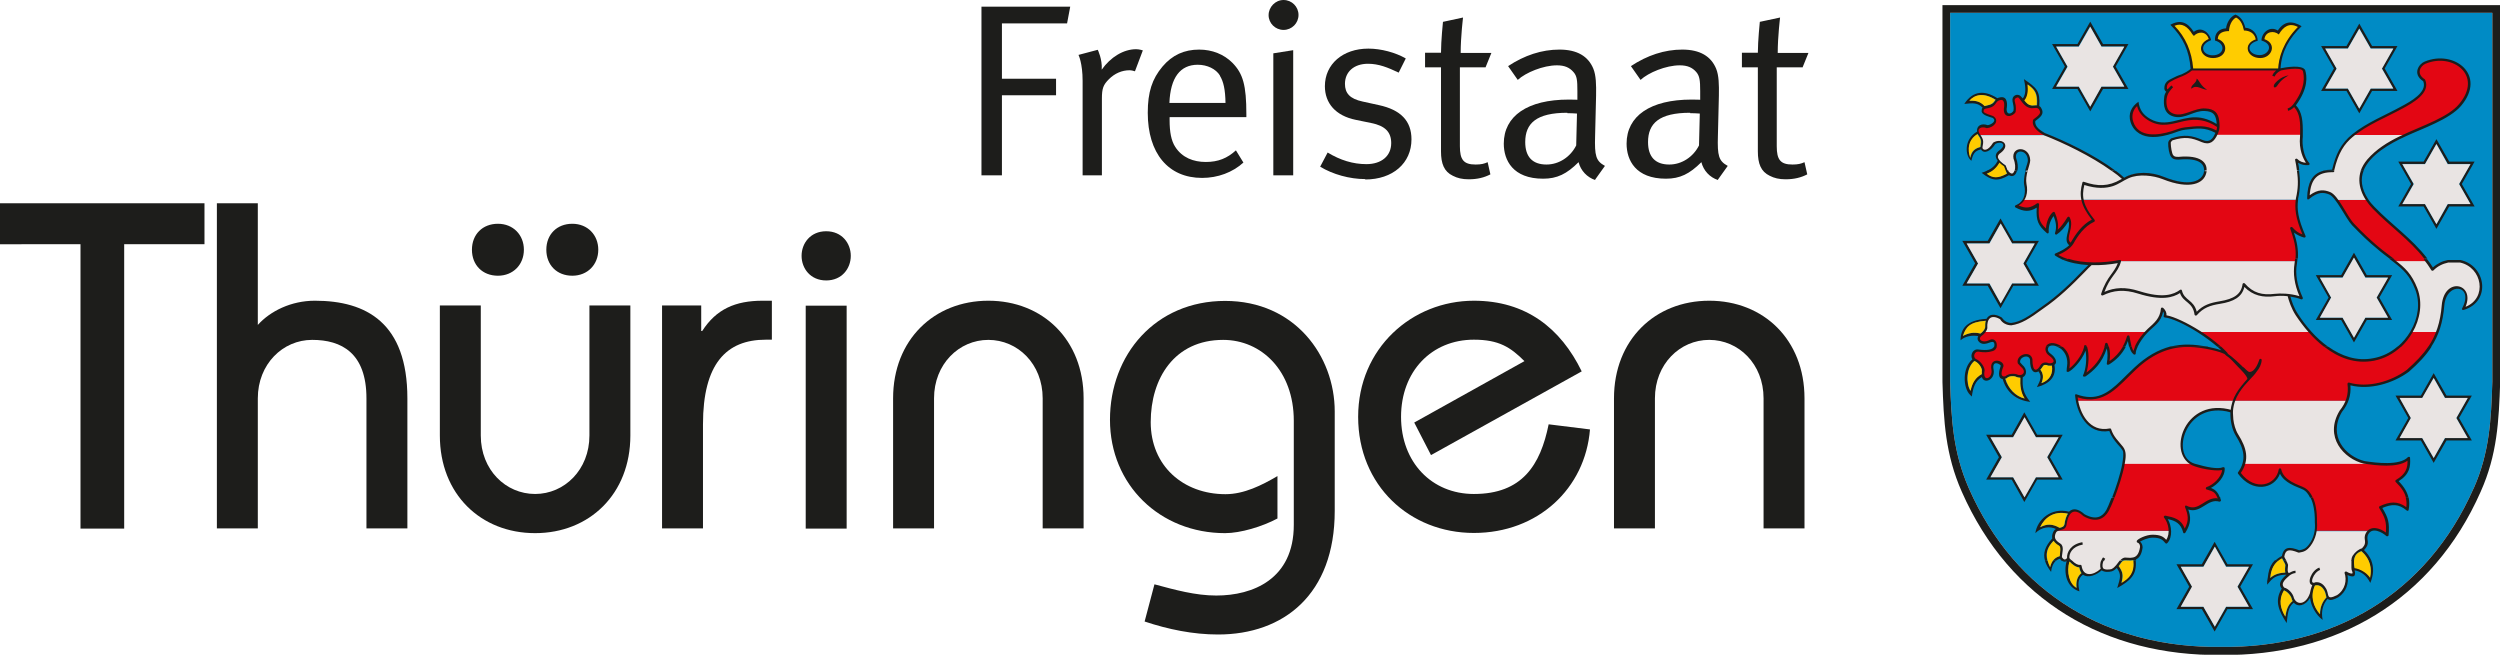 <?xml version="1.0" encoding="UTF-8"?>
<svg id="Ebene_2" data-name="Ebene 2" xmlns="http://www.w3.org/2000/svg" viewBox="0 0 127.03 33.27">
  <defs>
    <style>
      .cls-1 {
        fill-rule: evenodd;
      }

      .cls-1, .cls-2 {
        fill: #e9e4e3;
      }

      .cls-3 {
        fill: #008bc5;
      }

      .cls-4 {
        fill: #e30613;
      }

      .cls-5 {
        fill: #fc0;
      }

      .cls-6 {
        fill: #1d1d1b;
      }
    </style>
  </defs>
  <g id="Ebene_1-2" data-name="Ebene 1">
    <g>
      <g>
        <path class="cls-3" d="m125.69,24.82c.81-1.83.89-3.48.95-5.42V.65h-27.55v18.74c.06,1.94.15,3.59.95,5.42,2.38,5.4,7.13,8.13,12.82,8.06,5.69.07,10.45-2.66,12.83-8.06h0Z"/>
        <path class="cls-6" d="m125.69,24.82c.81-1.83.89-3.48.95-5.42V.65h-27.55v18.74c.06,1.94.15,3.59.95,5.42,2.38,5.4,7.13,8.13,12.82,8.06,5.69.07,10.45-2.66,12.83-8.06h0Zm.36.16c-2.45,5.55-7.36,8.37-13.19,8.3-5.84.07-10.73-2.74-13.18-8.3-.83-1.88-.92-3.58-.98-5.57V.26h28.34v19.15c-.07,2-.15,3.69-.99,5.57h0Z"/>
        <path class="cls-6" d="m121.61,4.5l-.58-1.02.58-1.02h-1.15l-.58-1.02-.58,1.02h-1.15l.58,1.02-.58,1.02h1.15l.58,1.02.58-1.02h1.15Zm.21.12h-1.29l-.65,1.14-.65-1.14h-1.29l.65-1.14-.65-1.14h1.29l.65-1.14.65,1.14h1.29l-.65,1.14.65,1.14h0Z"/>
        <polygon class="cls-2" points="121.61 4.5 120.46 4.5 119.88 5.52 119.3 4.5 118.15 4.5 118.73 3.49 118.15 2.47 119.3 2.47 119.88 1.46 120.46 2.47 121.61 2.47 121.03 3.49 121.61 4.5 121.61 4.5"/>
        <path class="cls-6" d="m125.53,10.37l-.58-1.02.58-1.02h-1.15l-.58-1.02-.58,1.02h-1.16l.58,1.02-.58,1.02h1.16l.58,1.02.58-1.02h1.15Zm.21.12h-1.29l-.65,1.14-.65-1.14h-1.29l.65-1.14-.65-1.14h1.29l.65-1.14.65,1.14h1.29l-.65,1.14.65,1.14h0Z"/>
        <polygon class="cls-2" points="125.53 10.37 124.37 10.37 123.8 11.39 123.22 10.37 122.07 10.37 122.65 9.35 122.07 8.34 123.22 8.34 123.8 7.32 124.37 8.34 125.53 8.34 124.95 9.35 125.53 10.37 125.53 10.37"/>
        <path class="cls-6" d="m121.34,16.14l-.58-1.02.58-1.02h-1.15l-.58-1.01-.58,1.01h-1.15l.57,1.02-.57,1.02h1.15l.58,1.02.58-1.02h1.15Zm.21.12h-1.29l-.65,1.14-.65-1.14h-1.29l.65-1.14-.65-1.14h1.29l.65-1.14.65,1.14h1.29l-.65,1.14.65,1.14h0Z"/>
        <polygon class="cls-2" points="121.34 16.14 120.19 16.14 119.61 17.16 119.03 16.14 117.88 16.14 118.45 15.12 117.88 14.11 119.03 14.11 119.61 13.09 120.19 14.11 121.34 14.11 120.76 15.12 121.34 16.14 121.34 16.14"/>
        <path class="cls-6" d="m125.39,22.26l-.58-1.02.58-1.02h-1.15l-.58-1.02-.58,1.02h-1.15l.58,1.02-.58,1.02h1.15l.58,1.02.58-1.02h1.15Zm.21.12h-1.29l-.65,1.14-.65-1.14h-1.29l.65-1.14-.65-1.14h1.29l.65-1.14.65,1.14h1.29l-.65,1.14.65,1.14h0Z"/>
        <polygon class="cls-2" points="125.39 22.26 124.23 22.26 123.66 23.27 123.08 22.26 121.93 22.26 122.5 21.24 121.93 20.22 123.08 20.22 123.66 19.21 124.23 20.22 125.39 20.22 124.81 21.24 125.39 22.26 125.39 22.26"/>
        <path class="cls-6" d="m114.27,30.83l-.58-1.02.58-1.02h-1.15l-.58-1.02-.58,1.02h-1.15l.58,1.02-.58,1.02h1.15l.58,1.02.58-1.02h1.15Zm.21.12h-1.3l-.65,1.14-.65-1.14h-1.29l.65-1.14-.65-1.14h1.29l.65-1.14.65,1.14h1.3l-.65,1.14.65,1.14h0Z"/>
        <polygon class="cls-2" points="114.27 30.83 113.11 30.83 112.54 31.84 111.96 30.83 110.81 30.83 111.38 29.81 110.81 28.8 111.96 28.8 112.54 27.78 113.11 28.8 114.27 28.8 113.69 29.81 114.27 30.83 114.27 30.83"/>
        <path class="cls-6" d="m104.6,24.25l-.58-1.02.58-1.01h-1.15l-.58-1.02-.58,1.02h-1.15l.58,1.01-.58,1.02h1.15l.58,1.02.58-1.02h1.15Zm.21.12h-1.3l-.65,1.14-.64-1.14h-1.3l.65-1.14-.65-1.14h1.3l.64-1.14.65,1.14h1.3l-.65,1.14.65,1.14h0Z"/>
        <polygon class="cls-2" points="104.6 24.25 103.45 24.25 102.87 25.27 102.29 24.25 101.14 24.25 101.72 23.23 101.14 22.22 102.29 22.22 102.87 21.2 103.45 22.22 104.6 22.22 104.02 23.23 104.6 24.25 104.6 24.25"/>
        <path class="cls-6" d="m103.39,14.4l-.58-1.01.58-1.02h-1.15l-.58-1.02-.58,1.02h-1.15l.58,1.02-.58,1.01h1.15l.58,1.02.58-1.02h1.15Zm.21.12h-1.3l-.65,1.14-.65-1.14h-1.29l.65-1.14-.65-1.14h1.29l.65-1.14.65,1.14h1.3l-.65,1.14.65,1.14h0Z"/>
        <polygon class="cls-2" points="103.39 14.4 102.24 14.4 101.66 15.42 101.09 14.4 99.93 14.4 100.51 13.39 99.93 12.37 101.09 12.37 101.66 11.36 102.24 12.37 103.39 12.37 102.81 13.39 103.39 14.4 103.39 14.4"/>
        <path class="cls-6" d="m107.94,4.4l-.58-1.02.58-1.02h-1.16l-.58-1.02-.58,1.02h-1.15l.58,1.02-.58,1.02h1.15l.58,1.02.58-1.02h1.16Zm.21.12h-1.29l-.65,1.14-.65-1.14h-1.29l.65-1.14-.65-1.14h1.29l.65-1.14.65,1.14h1.29l-.65,1.14.65,1.14h0Z"/>
        <polygon class="cls-2" points="107.94 4.4 106.78 4.4 106.21 5.42 105.63 4.4 104.48 4.4 105.06 3.39 104.48 2.37 105.63 2.37 106.21 1.36 106.78 2.37 107.94 2.37 107.36 3.39 107.94 4.4 107.94 4.4"/>
        <path class="cls-4" d="m116.92,6.86h-4.34s.03-.06.04-.1c.08-.19.09-.37.05-.61-.05-.35-.19-.54-.65-.56-.58-.03-1.01.42-1.54.29-.56-.14-.49-.72-.46-.94.02-.12.07-.21.13-.29,0,0-.04-.02-.06-.03-.08-.05-.08-.16-.04-.28.08-.21.28-.25.49-.36.17-.09.49-.14.81-.43h4.52s1.04-.23,1.19.06c.08.26.18.88-.5,1.77.33.32.38.77.37,1.49h0Z"/>
        <path class="cls-2" d="m105.81,10.16c-.07-.29-.04-.56.05-.87,1.31.45,1.85-.13,2.26-.32.54-.25,1.31-.15,1.78.04,1.43.57,2.02.18,2.13-.25.08-.32-.07-.84-1.33-.72-.17,0-.25-.01-.33-.12-.08-.1-.15-.45-.14-.68.03-.1.07-.1.12-.16.66-.21,1.03-.14,1.54.08.34.15.54.02.7-.31h4.34v.1c-.1.88.35,1.4.35,1.4-.22.01-.42-.03-.62-.22.16.79.19,1.33.04,1.96v.06h-10.89Z"/>
        <path class="cls-1" d="m116.68,13.26s-.01.09-.02.13c-.09.52,0,1.11.3,1.75-.51-.19-1.07-.2-1.36-.16-.66.08-1.15-.04-1.59-.55-.07.56-.48.81-1.22.93-.51.08-.86.2-1.21.6-.09-.73-.63-.63-.77-1.19-.34.24-.89.46-2.13.07-.74-.23-1.3-.18-1.85.1.28-.93.72-1.08.87-1.67h-.03s.03,0,.03,0h8.96Z"/>
        <path class="cls-4" d="m111.77,16.87h5.62c.89.99,2.01,1.62,3.22,1.39.82-.15,1.51-.7,1.92-1.39h1.33c-.29.76-.78,1.34-1.5,1.97-.84.61-2.03.95-3,.66.04.34,0,.62-.09.87h-13.75c-.01-.09-.03-.17-.03-.26,1.37.5,2.01-.45,3-1.38.93-.87,1.83-1.17,2.75-1.15.62.01,1.64.22,1.91.42-.35-.39-.86-.79-1.37-1.12h0Z"/>
        <path class="cls-2" d="m119.26,20.37c-.08.21-.2.38-.32.53-.77,1.29.19,2.36,1.19,2.6.17.03.39.06.61.08h-6.73c.12-.4.04-.85-.35-1.46-.32-.5-.27-1.22-.27-1.22-.37-.11-.98-.23-1.59.11-1.32.74-1.06,2.23-.42,2.57h-3.5c.04-.24.06-.46.04-.62-.04-.26-.52-.52-.72-1.12-.79.16-1.5-.38-1.68-1.47h13.75Z"/>
        <path class="cls-4" d="m114.02,23.57h6.73c.62.05,1.33.04,1.65-.3.03.44-.02.82-.62,1.17.56.56.62.94.55,1.45-.45-.38-.85-.35-1.37-.11.34.54.4.75.34,1.41-.35-.32-.69-.35-.89-.22h-2.77c.02-.13.03-.29.01-.45.03-1-.28-1.53-.57-1.68-.29-.15-1.1-.34-1.23-.99-.14.89-1.31,1.22-2.07.18.11-.15.19-.3.24-.46h0Z"/>
        <path class="cls-2" d="m120.41,26.98c-.05.04-.09.08-.12.14-.18.33.15.42-.22.8-.37.09-.71.58-.49.92.19.3.03.53-.38.28.14.4.03.92-.41,1.2-.68.34-.45-.11-.67-.4-.22-.36-.52-.23-.52-.23-.06.05-.15.4-.17.5-.21.61-.75.71-.92.24-.05-.25-.31-.46-.46-.49-.33-.29.12-.59.27-.74-.17-.05-.14-.25-.11-.48-.04-.2-.23-.38-.21-.47.08-.4.31-.43.81-.23.23-.04.36-.07.55-.31.06-.08.24-.34.3-.72h2.77Z"/>
        <path class="cls-2" d="m110.25,26.98c0,.24-.07.46-.18.58-.15-.18-.28-.3-.7-.3-.31,0-.72.21-.74.28.12.05.17.15.17.28-.13.89-.72.5-.92.61-.19.11-.25.4-.57.55-.37.08-.49-.07-.49-.07-.33.33-1,.57-1.1-.15-.19.04-.42-.17-.59-.38-.09.09-.24.21-.39-.05-.01-.21.12-.54-.06-.66-.26-.17-.39-.33-.25-.62.01-.03.03-.05.04-.07h5.8Z"/>
        <path class="cls-4" d="m107.88,23.57h3.5s.07.03.11.04c.63.19,1.23.3,1.48.17.03.47-.5.92-.84,1.02.29.08.48.1.65.62-.3-.09-.62.07-.8.21-.25.18-.56.32-.9.14.16.4.25.73-.09,1.26-.16-.64-.67-.69-.99-.75.17.2.25.45.25.69h-5.8c.15-.17.45-.04.5-.35.12-.77.5-.88.95-.46.61.34.98.14,1.2-.24.11-.2.63-1.46.79-2.35h0Z"/>
        <path class="cls-4" d="m100.81,16.87h8.25c-.26.27-.59.74-.61,1.09-.21-.16-.18-.39-.3-.87-.18.64-.56,1.07-1.04,1.38.07-.38.04-.74-.07-1-.2.88-.73,1.33-1.15,1.62.17-.35.25-1.06.08-1.51-.13.61-.71,1.18-.9,1.25.01-.22.17-.74-.3-1.16-.69-.46-.98.08-.62.34.38.27.35.54-.05.51-.13-.07-.28-.05-.36.07-.2.36-.54.43-.53-.34-.09-.39-.73-.17-.62.19l.13.14c.31.25.17.62-.2.53-.14-.09-.48-.08-.59.06-.36.09-.34-.21-.2-.57.04-.2-.6-.42-.48.19.09.5-.57.75-.48.08.06-.12-.14-.49-.42-.59-.2-.16-.07-.51.19-.47.25.04.46.05.69-.03.29-.09.23-.64-.13-.45-.38.2-.71-.08-.46-.31.05-.03.11-.08.17-.14h0Z"/>
        <path class="cls-2" d="m102.78,10.16c.15-.22.18-.51.12-.79-.1-.44.2-1.04.19-1.22-.02-.66-.83-.67-.73-.11.23.62-.05,1.11-.35.7l-.12-.33c-.45-.29-.55-.54-.24-.74.44-.34.06-.62-.31-.41-.27.43-.55.46-.64.28-.05-.11.08-.24,0-.5-.02-.07-.09-.17-.09-.17h3.44c1.18.47,2.88,1.33,3.87,2.23-.39.23-.95.58-2.05.2-.09.31-.11.58-.05.87h-3.03Z"/>
        <path class="cls-4" d="m102.78,10.16h3.03c.07.31.25.63.57,1.02-.52.23-.88.77-1.08,1.12-.02.04-.05.08-.08.11-.44-.25.16-.85-.11-1.34-.22.37-.43.62-.65.75.12-.36.03-.66-.11-1-.17.16-.35.52-.33.93-.45-.4-.54-.61-.48-1.37-.38.27-.67.3-1.12.06.16-.06.28-.16.37-.28h0Z"/>
        <path class="cls-4" d="m108.61,5.28c.05.37.29.64.62.82.82.46,1.51-.1,2.31-.08.3,0,.74.11,1.15.4,0,.1-.02.2-.06.3-.56-.32-.97-.26-1.62-.19-.33.04-.96.38-1.66.37-.46,0-.89-.21-1.05-.71-.12-.38.05-.74.29-.91h0Z"/>
        <path class="cls-5" d="m110.37,1.29c.44-.24.8-.03,1.07.44.28-.29.75-.11.82.29-.64.24-.44.87.15.87.68,0,.74-.71.18-.86-.02-.25.16-.51.56-.51.01-.33.24-.63.42-.7.25.1.39.37.45.66.42-.01.61.36.62.56-.67.19-.46.84.16.84.54,0,.8-.66.15-.85,0-.42.52-.61.78-.38.33-.53.73-.51,1.09-.29-.83.81-1.03,1.64-1.04,2.18h-4.43c-.05-.91-.4-1.66-1-2.25h0Z"/>
        <path class="cls-2" d="m122.53,16.87c.4-.68.53-1.49.25-2.21-.27-.71-.61-1.01-1.11-1.4h1.66c.1.13.19.27.28.42.22-.22.5-.36.79-.42h.61c.32.07.61.24.81.53.4.57.37,1.59-.66,1.89.66-1.25-.9-1.56-1.03-.18-.04.53-.14.97-.29,1.37h-1.33Z"/>
        <path class="cls-4" d="m118.72,10.16h1.55c.09.14.2.27.32.4,1.03,1.07,1.94,1.62,2.74,2.71h-1.66c-.51-.39-1.18-.86-2.14-1.87-.25-.26-.54-.85-.82-1.24h0Z"/>
        <path class="cls-2" d="m118.72,10.16c-.12-.17-.24-.3-.36-.34-.3-.12-.6-.16-1.08.24.03-.95.36-1.39,1.26-1.37.22-.96.54-1.41.96-1.77.02-.02.05-.04.07-.06h2.65c-.62.29-1.35.67-1.88,1.28-.55.62-.5,1.37-.07,2.02h-1.55Z"/>
        <path class="cls-4" d="m122.22,6.86h-2.65c.92-.75,2.39-1.22,3.24-1.88.46-.36.46-.68.37-.89-.53-.34-.22-.79.04-.9.49-.21,1.12-.26,1.7.11.47.3.9,1.07.08,2.04-.55.65-1.9,1.13-2.49,1.4-.09.04-.19.09-.29.13h0Z"/>
        <path class="cls-6" d="m111.62,3.99c.14.11.2.38.53.57-.27,0-.54-.29-.8-.05-.06-.19.26-.27.27-.51h0Z"/>
        <path class="cls-6" d="m115.57,4.27c-.1.18.03.23.13.1.07-.1.19-.31.59-.54-.4.05-.68.38-.73.45h0Z"/>
        <path class="cls-6" d="m113.99,18.65c.06.05.23.25.31.25.31,0,.48-.57.5-.62.01-.07.13-.06.12.02-.01.21-.11.41-.26.59-.08.12-.19.24-.3.35-.39.42-.85.9-.9,1.67,0,.08-.13.07-.12,0,.05-.72.42-1.17.85-1.65.04-.12-.42-.57-.49-.64-.18-.19-.37-.42-.59-.56-.08-.05,0-.15.07-.1.28.19.64.54.81.71h0Z"/>
        <path class="cls-4" d="m107.72,13.26c-1.06.21-2.43.21-3.27-.36.3-.12.69-.32.85-.6.2-.36.56-.89,1.08-1.12-.32-.39-.5-.71-.57-1.02h10.88c-.06.5,0,.96.39,1.87-.22-.07-.44-.16-.67-.42.14.39.36.94.26,1.66h-8.96Z"/>
        <path class="cls-2" d="m109.87,15.68c-.04.57-.46.85-.69,1.07l-.04.04s-.05.05-.08.08h-8.25s.04-.05.06-.08c.03-.04.05-.09.06-.14-.04-.49.22-.82.76-.49,0,0,.15.28.52.29.49-.07.9-.33,1.6-.84,1.07-.74,1.8-1.55,2.24-2,.09-.09.17-.17.24-.22.48.01.97-.03,1.41-.11h.03c-.15.58-.59.73-.87,1.66.55-.27,1.11-.33,1.85-.1,1.25.39,1.8.18,2.13-.07.14.56.67.46.77,1.19.34-.4.7-.52,1.21-.6.74-.12,1.14-.37,1.22-.93.44.51.93.63,1.59.55.16-.02.42-.03.7,0h0s0,.04,0,.04v.02s0,.02,0,.02v.02s.01.02.01.02v.02s.02.05.02.05c.06.19.14.42.26.65.03.05.06.11.1.16.18.29.39.56.61.81l.07.08h-5.62l-.13-.08c-.65-.4-1.3-.69-1.64-.72.09-.23-.13-.38-.13-.38h0Z"/>
        <path class="cls-4" d="m100.6,6.86s-.07-.07-.08-.12c-.07-.27.13-.45.46-.32.34-.04.54-.33.29-.49-.15-.06-.5-.12-.53-.27-.02-.29.26-.18.48-.31.24-.14.15-.31.45-.35.25-.03.27.26.23.53-.02.44.37.3.47.12.07-.46-.24-.67.14-.77.16-.04.3.38.55.5.28.14.46-.07.6.13.17.26,0,.36-.29.6,0,.09-.12.31.5.7.06.02.17.05.17.05h-3.44Z"/>
        <path class="cls-6" d="m104.05,28.49c.03.11.07.22.12.33.03-.13.08-.24.14-.33h.16c-.14.12-.23.33-.25.57-.15-.2-.26-.38-.31-.57h.12Zm1.24,0c.14.14.29.23.4.21,0,0,.07-.01.08.05.08.57.59.5.97.15-.04-.12-.03-.28.02-.42h.13c-.06.14-.08.29-.03.39.1.1.31.07.42.05.2-.09.31-.3.43-.44h.2c-.1.03-.13.11-.24.25l-.02.03c.22.3.24.48.14.85.4-.24.66-.51.6-1.13h.13c.07.73-.27,1.02-.94,1.4.16-.53.22-.68-.02-1.02-.06.06-.14.13-.25.17-.17.04-.38.05-.52-.05-.24.22-.68.42-.95.22-.28.2-.25.52-.18.85-.67-.21-.81-.95-.65-1.54-.07.04-.17.05-.26-.04h.52Zm10.49,0c-.21.16-.34.38-.39.69,0,.07-.02.13-.03.19.22-.2.47-.26.77-.28-.04-.12,0-.27,0-.38-.01-.06-.07-.15-.11-.23h.14c.04.07.08.14.1.22v.02c0,.09-.06.34.04.4.11-.06.23-.12.34-.12v.12c-.08,0-.19.04-.29.11-.15.14-.52.4-.28.63.18.04.43.26.49.53.14.36.6.36.81-.24.01-.07.06-.28.12-.42-.3-.07-.05-.75.36-.89l.04.12c-.17.06-.32.25-.38.42-.03.08-.07.25.07.23.01,0,.03,0,.05-.02.23-.04.41.08.53.27.23.31-.02.68.59.38.41-.27.51-.76.38-1.13,0-.03.03-.08.09-.07.17.1.27.12.32.09.01-.07-.07-.15-.06-.3,0-.15,0-.27,0-.37h.13c0,.13,0,.26.03.38.27.04.61.23.78.49.06-.29.05-.59-.08-.87h.14c.15.36.13.75-.04,1.16-.21-.42-.49-.58-.79-.64.04.25.02.41-.37.24.08.4-.06.86-.47,1.13-.19.1-.41.2-.54.08-.22.24-.35.63-.25,1.07-.35-.26-.6-.72-.64-1.12-.22.38-.6.5-.83.24-.3.24-.3.58-.36,1.04-.39-.6-.64-1.12-.25-1.75-.23-.27.04-.53.24-.71-.37.01-.63.08-.86.37l-.12.14v-.18c.03-.13.04-.26.06-.39.05-.29.16-.5.33-.67h.19Zm-10.62.04c-.16.55,0,1.14.36,1.34-.03-.25,0-.56.25-.75-.05-.07-.09-.17-.11-.29-.17,0-.36-.15-.5-.3h0Zm12.48,1.21c-.26.55-.09,1.08.25,1.47,0-.38.14-.66.33-.86-.01-.02-.02-.04-.02-.07-.03-.11-.05-.23-.12-.32-.09-.15-.25-.26-.43-.21h0Zm-1.58.26c-.3.51-.16.95.07,1.33.05-.33.12-.59.37-.79-.02-.03-.03-.06-.04-.09-.05-.22-.26-.4-.39-.45h0Z"/>
        <path class="cls-6" d="m107.44,25.29c-.12.33-.24.58-.29.67-.23.41-.64.63-1.28.27-.41-.39-.75-.32-.86.41-.06.4-.44.2-.55.44-.11.25-.02.38.23.54.22.14.08.49.08.69.11.17.18.13.26.05-.02-.31.2-.71.78-.81l.02.12c-.54.1-.7.45-.68.69.04.05.08.09.12.13h-.52s-.06-.06-.08-.1c-.07.02-.14.05-.2.1h-.16c.09-.12.21-.2.34-.23.01-.17.08-.46-.03-.53-.12-.07-.22-.15-.28-.25-.35.36-.4.68-.31,1.01h-.12c-.11-.37,0-.73.37-1.13-.02-.09-.01-.2.05-.33.04-.08.08-.12.14-.15-.31-.15-.73-.11-1.05.21.09-.67.8-1.33,1.71-1.09.2-.2.48-.15.79.13.58.32.91.13,1.11-.22.04-.07.14-.3.26-.61h.13Zm5.37,0s.03.08.04.12c0,0,.01.08-.08.08-.6-.18-.92.61-1.58.4.13.36.16.69-.15,1.18-.05.06-.11.02-.11-.02-.11-.44-.39-.6-.78-.67.2.33.26.93-.03,1.22-.05.05-.09,0-.09,0-.14-.17-.25-.28-.65-.28-.25,0-.53.14-.64.2.09.07.13.19.13.3-.05.35-.16.52-.33.6,0,.02,0,.04,0,.06h-.13v-.02c-.09.02-.2.02-.33.01-.07,0-.11,0-.15,0h-.2c.07-.07.15-.13.24-.14.13,0,.26.03.39,0,.15-.02.32-.12.38-.54,0-.11-.04-.19-.13-.22-.03,0-.04-.04-.04-.08.04-.11.49-.32.8-.32.4,0,.56.1.7.26.22-.32.12-.85-.11-1.13-.03-.02-.01-.1.06-.1.44.09.81.17.99.66.24-.44.16-.72.02-1.08-.03-.07.03-.12.08-.08.63.33.92-.46,1.59-.38,0-.02-.02-.04-.02-.06h.14Zm4.72,0c.13.29.21.7.2,1.23.04.42-.07.88-.33,1.22-.2.26-.34.3-.58.34h-.03c-.5-.2-.66-.15-.72.2.01.05.06.13.11.21h-.14s-.05-.08-.06-.12c-.07.04-.13.08-.18.12h-.19c.09-.09.2-.17.34-.24.09-.48.39-.48.88-.29.21-.04.32-.07.49-.29.25-.32.34-.74.3-1.13.01-.56-.08-.97-.21-1.24h.14Zm4.86,0c.04.2.04.39,0,.61,0,.04-.05.08-.1.04-.41-.35-.76-.33-1.24-.13.31.51.37.74.32,1.39,0,0-.03.08-.11.04-.21-.19-.71-.47-.92-.1-.16.3.16.41-.22.81.17.16.29.34.37.53h-.14c-.08-.17-.19-.33-.36-.48-.27.09-.36.28-.38.48h-.13c0-.09.02-.17.07-.25.12-.18.29-.32.47-.37.32-.34.01-.44.2-.78.22-.4.72-.25,1.01-.02.04-.55-.04-.76-.34-1.25,0,0-.03-.06.03-.09.5-.23.9-.28,1.35.05.02-.17.01-.33-.03-.48h.13Zm-15.62,3.2c.02-.06.05-.12.09-.17l.11.07s-.04.07-.06.11h-.13Zm-1.7-2.39c-.72-.16-1.18.22-1.4.69.34-.18.62-.18.99.03.12-.03.22-.05.25-.2.03-.22.09-.4.17-.52h0Z"/>
        <path class="cls-6" d="m101.46,17.62c-.03.1-.09.19-.21.22-.25.08-.46.07-.72.03-.18-.03-.3.23-.15.36.28.11.52.49.45.66-.07.56.43.31.36-.09-.14-.69.66-.51.61-.19-.06.15-.23.58.1.51.15-.15.49-.16.65-.07.27.06.42-.19.13-.42l-.13-.14-.02-.02c-.13-.44.63-.7.74-.23h0c0,.73.25.61.41.32.1-.16.28-.17.43-.1.25.01.38-.12,0-.4-.17-.12-.21-.31-.15-.44h.15c-.09.09-.07.24.07.34.28.2.38.47.21.58.11.6-.24.96-.89,1.13.19-.37.26-.55.08-.8-.21.13-.44,0-.43-.6-.08-.3-.56-.12-.5.15l.11.12c.25.21.24.53.02.63-.03.51.02.81.38,1.25-.71-.08-1.21-.49-1.4-1.16-.28-.03-.18-.45-.1-.67,0-.09-.47-.33-.36.2.09.5-.48.75-.6.37-.34.2-.44.52-.51.99l-.09-.09c-.36-.35-.4-1.37.12-1.8-.13-.21.02-.55.31-.5.17.02.67.08.78-.13h.13Zm3.35,0s0,0,0,0c.36.32.4.67.34,1.1.22-.16.63-.61.75-1.1h.15c.12.39.08.93-.03,1.31.35-.27.73-.65.92-1.31h.22c.06.21.07.46.03.73.27-.19.5-.43.67-.72h.15c-.2.38-.48.66-.83.88-.08.05-.14.02-.13-.04.05-.28.05-.55,0-.77-.24.77-.68,1.14-1.07,1.42-.06.03-.15.03-.14-.04.14-.29.21-.83.13-1.26-.2.54-.69,1.01-.88,1.08-.11,0-.08-.06-.08-.06,0-.17.05-.33.03-.5-.02-.19-.09-.41-.31-.61-.07-.04-.12-.08-.18-.1h.25Zm3.51,0c.02.09.05.16.09.21.02-.07.04-.14.07-.21h.14c-.06.12-.1.24-.1.35-.02.08-.1.04-.1.04-.13-.1-.18-.24-.22-.39h.13Zm3.86,0c.25.05.5.11.69.18-.06-.06-.13-.12-.19-.18h.19c.12.11.23.22.33.33l-.08.09c-.26-.19-1.25-.4-1.88-.41-.9-.02-1.79.28-2.7,1.14-.86.8-1.6,1.87-2.97,1.42.1.82.61,1.79,1.63,1.58,0,0,.06-.01.07.04.13.4.37.59.61.9.19.25.13.57.08.87-.1.54-.32,1.21-.51,1.7h-.13c.19-.49.42-1.18.52-1.73.04-.24.06-.45.04-.59-.02-.12-.21-.31-.29-.4-.14-.17-.31-.37-.41-.66-1.11.19-1.66-.9-1.74-1.8-.01-.1.08-.06.08-.06.99.36,1.58-.05,2.24-.69.22-.21.45-.45.7-.68.61-.57,1.21-.9,1.81-1.06h1.93Zm6.13,0c.66.47,1.44.75,2.29.58.45-.08.87-.29,1.21-.58h.19c-.38.35-.85.61-1.38.71-.95.18-1.8-.15-2.52-.71h.21Zm5.24,0c-.28.44-.66.84-1.15,1.27-.82.6-1.99.94-2.97.69.04.52-.11.95-.43,1.35-.73,1.23.18,2.26,1.15,2.5.59.09,1.78.24,2.2-.2.03-.03.11-.03.11.04.03.44-.02.83-.58,1.18.3.31.44.57.5.84h-.13c-.06-.25-.21-.5-.52-.8,0,0-.05-.05.01-.1.51-.3.6-.61.59-.98-.52.38-1.59.24-2.22.15-1.02-.25-2.03-1.36-1.23-2.69.33-.41.47-.84.4-1.36,0,0,0-.08.08-.07.95.28,2.12-.04,2.94-.65.45-.4.81-.77,1.08-1.17h.15Zm-10.88,7.67c-.12-.3-.25-.33-.55-.42-.04,0-.06-.09,0-.12.3-.09.75-.47.79-.87-.35.09-1.26-.1-1.55-.25-1.27-.67-.31-3.49,2.06-2.79l.04.06s0,.17.02.41c.03.24.1.53.25.77.42.67.59,1.28.13,1.95.73.97,1.8.62,1.93-.19,0-.04.1-.07.12,0,.06.3.28.49.53.64.26.15.53.23.67.31.15.08.3.25.41.5h-.14c-.1-.21-.22-.34-.33-.4-.15-.08-.42-.16-.68-.31-.21-.12-.41-.28-.52-.51-.29.79-1.41.99-2.13,0,0,0-.03-.05,0-.07.45-.63.3-1.2-.11-1.85-.21-.34-.29-.81-.28-1.2-2.29-.64-3.08,2.23-1.82,2.61.64.19,1.21.29,1.44.18,0,0,.08-.02.09.05.03.44-.38.84-.71,1.01h.03c.25.1.36.27.44.49h-.14Zm-8.99-6.5c.13.17.18.38.05.68.46-.17.59-.52.53-.89-.05,0-.1.01-.17,0h-.02c-.11-.06-.22-.05-.27.04-.04.06-.08.12-.12.16h0Zm-1.79.46c.15.5.52.89.98,1-.2-.31-.24-.65-.22-1.06-.04,0-.09,0-.15-.02h-.02c-.12-.09-.42-.07-.51.04l-.03.02s-.03,0-.05.01h0Zm-1.57-.91c-.42.34-.44,1.14-.2,1.52.08-.4.25-.68.57-.85,0-.04,0-.09,0-.14v-.02c.04-.07-.11-.41-.38-.51h0Z"/>
        <path class="cls-6" d="m105.1,13.15c.79.25,1.79.22,2.6.06.09-.02.07.08.07.08-.08.3-.22.49-.4.73-.15.2-.3.44-.44.81.52-.23,1.07-.26,1.76-.04,1.23.39,1.76.17,2.08-.06.06-.04.09,0,.1.04.12.5.6.46.75,1.07.33-.34.68-.45,1.16-.53.74-.12,1.1-.36,1.17-.88,0,0,.03-.08.11-.03.42.49.89.61,1.53.53.26-.03.77-.03,1.25.12-.26-.6-.33-1.16-.25-1.66.01-.08.02-.16.03-.24h.12c0,.08-.02.17-.03.26-.09.5,0,1.08.3,1.72,0,0,.02.09-.08.08-.18-.07-.37-.11-.55-.14.07.25.18.58.38.88.39.61.92,1.23,1.54,1.67h-.21c-.58-.44-1.06-1.03-1.44-1.6-.22-.34-.34-.71-.41-.97-.26-.03-.49-.02-.64,0-.63.08-1.12-.03-1.56-.47-.12.52-.55.75-1.25.86-.5.08-.84.2-1.17.58-.08.05-.11-.03-.11-.03-.09-.66-.57-.6-.74-1.1-.36.23-.94.4-2.12.03-.72-.23-1.27-.17-1.8.09-.1.02-.09-.07-.09-.07.15-.47.33-.75.5-.98.14-.19.27-.37.35-.59-.41.07-.87.12-1.33.1-.09.08-.2.19-.34.34-.66.68-1.33,1.33-2.12,1.87-.69.51-1.12.78-1.62.85-.24,0-.46-.12-.57-.31-.47-.27-.68-.02-.65.44v.02c-.04.17-.17.31-.31.4-.2.19.1.36.39.21.3-.16.45.12.39.35h-.13s.03-.09.02-.16c-.06-.31-.42.17-.75-.08-.1-.08-.14-.2-.07-.32-.29-.06-.67,0-.9.21,0-.56.29-1.03,1.32-1.09.12-.22.38-.3.77-.07l.02.02s0,.01.03.04c.1.14.26.22.44.22.47-.06.87-.32,1.56-.83.78-.54,1.45-1.18,2.1-1.86.1-.1.18-.18.25-.25-.48-.03-.96-.12-1.36-.3h.34Zm16.51,0s.06.04.09.07c.51.39.85.71,1.13,1.43.28.73.15,1.56-.25,2.25-.16.27-.35.52-.58.73h-.19c.27-.22.49-.49.67-.79.39-.66.51-1.45.24-2.14-.27-.69-.59-.99-1.09-1.38-.07-.05-.14-.11-.22-.17h.21Zm1.7,0c.11.14.21.28.31.44.22-.2.49-.33.77-.38h.62c1.31.27,1.59,2.12.17,2.54-.08.02-.1-.05-.07-.09.63-1.2-.8-1.38-.91-.14-.07.87-.28,1.52-.67,2.11h-.15c.4-.59.62-1.25.69-2.12.13-1.47,1.71-1.12,1.21.08,1.13-.45.84-2.01-.28-2.25h-.6c-.28.06-.55.19-.75.4-.06.04-.1,0-.1,0-.12-.2-.26-.39-.4-.57h.16Zm-19.36,4.47c.09-.2.39-.3.84,0h-.25c-.21-.1-.36-.07-.44,0h-.15Zm1.94,0s0-.03.01-.05c0-.03.08-.06.12,0,0,.02.01.04.02.06h-.15Zm1.04,0c.01-.05.03-.11.04-.16,0-.04.09-.07.12,0,.02.05.04.11.06.17h-.22Zm.92,0c.1-.16.17-.34.23-.54,0-.03.1-.07.12,0,.03.12.06.35.11.54h-.13c-.02-.1-.04-.19-.06-.29-.04.1-.08.2-.13.29h-.15Zm.62,0c.14-.33.43-.7.66-.91.33-.3.63-.53.67-1.03,0-.04.06-.09.14-.01.09.09.16.22.14.35.39.07,1.05.38,1.7.79.38.24.76.52,1.08.81h-.19c-.29-.25-.62-.49-.96-.71-.69-.44-1.37-.75-1.72-.78-.07-.02-.05-.08-.05-.08.04-.09.01-.17-.03-.22-.1.56-.46.72-.8,1.08-.18.19-.38.46-.5.72h-.14Zm1.78,0c.33-.08.65-.12.98-.11.27,0,.62.05.95.11h-1.93Zm-9.35-1.32c-.82.06-1.01.32-1.16.77.27-.15.57-.21.89-.12.11-.08.21-.19.24-.31,0-.12,0-.24.03-.34h0Z"/>
        <path class="cls-6" d="m101.24,8.67c-.08.06-.17.11-.28.15.31.23.56.25,1.03-.01,0-.01-.02-.02-.03-.04v-.02s-.04-.09-.04-.09h.13v.04c.15.17.23.13.28.04.01-.02.02-.04.03-.07h.13s-.03.09-.05.13c-.08.15-.22.19-.36.1-.55.32-.85.31-1.39-.12.1-.03.2-.07.28-.11h.26Zm1.79,0s0,0,0,0c-.06.23-.1.47-.06.68.09.41,0,.87-.4,1.09.37.17.61.13.94-.11.03-.02.11,0,.1.06-.06.68,0,.9.35,1.22.02-.37.18-.68.35-.83.03-.02.08-.03.1.02.12.29.2.56.15.87.16-.14.32-.35.49-.63.03-.02.07-.06.11,0,.27.49-.24,1.05.05,1.29.01-.02.03-.04.04-.06.2-.34.54-.86,1.04-1.11-.58-.73-.66-1.24-.48-1.88,0,0,.01-.07.08-.04.69.24,1.25.24,1.87-.12l.06-.03c-.15-.14-.32-.27-.51-.4h.21c.15.11.29.22.41.34.58-.34,1.39-.3,2-.05,1.42.57,1.95.16,2.05-.2,0-.02,0-.05.01-.08h.13s0,.07-.02.11c-.12.49-.79.86-2.22.29-.46-.18-1.21-.28-1.73-.04-.29.13-.47.29-.8.4-.35.11-.81.14-1.44-.06-.15.59-.06,1.06.52,1.77,0,0,.04.06-.02.1-.5.22-.85.74-1.05,1.1-.15.26-.49.46-.77.58.16.1.34.17.53.23h-.34c-.12-.05-.24-.12-.35-.19-.04-.03-.04-.09.01-.11.24-.1.52-.24.7-.42-.34-.27.09-.81-.03-1.22-.2.32-.4.54-.6.67-.06.04-.11-.03-.09-.07.1-.31.04-.57-.07-.86-.14.17-.27.47-.25.81,0,.1-.09.07-.1.05-.44-.39-.55-.62-.51-1.29-.35.22-.65.22-1.08-.01-.05-.03-.03-.09.01-.11.42-.15.53-.59.44-1-.05-.22,0-.47.05-.71h.13Zm13.79,0c.07.52.06.95-.05,1.43v.06c-.06.48-.01.93.38,1.83.01.04,0,.09-.08.08-.17-.05-.33-.12-.51-.25.15.45.23.86.2,1.32h-.12c.05-.55-.09-.99-.27-1.53-.02-.05.05-.11.11-.06.17.2.34.3.51.36-.36-.87-.4-1.32-.33-1.83.11-.48.13-.89.05-1.41h.12Zm1.79,0s0,.02,0,.03c0,0,0,.05-.06.05-.81-.01-1.13.35-1.19,1.17.44-.32.74-.28,1.04-.16.42.17.86,1.23,1.2,1.59.48.51.88.87,1.23,1.17.31.26.58.45.81.63h-.21c-.2-.15-.43-.32-.68-.54-.36-.29-.76-.67-1.24-1.17-.32-.34-.81-1.42-1.16-1.56-.28-.11-.56-.15-1.02.23-.06.05-.1.03-.1-.05.02-.77.25-1.23.82-1.38h.57Zm1.49,0c-.16.42-.13.9.23,1.45.09.14.2.27.32.39.91.94,1.9,1.6,2.69,2.63h-.16c-.77-.98-1.73-1.62-2.62-2.54-.52-.54-.83-1.25-.6-1.93h.14Z"/>
        <path class="cls-6" d="m100.98,8.67c.25-.12.41-.27.53-.5-.15-.19-.15-.38.11-.55.37-.29.06-.47-.23-.31-.25.39-.59.53-.73.28-.29.07-.4.18-.49.58-.32-.24-.4-1.09.29-1.48-.04-.29.21-.45.54-.33.17-.02.48-.21.25-.37-.15-.05-.52-.13-.56-.32,0-.1.01-.16.05-.2-.25-.25-.48-.24-.93-.19.45-.69,1.04-.7,1.68-.29.04-.02.1-.04.18-.05.35-.04.33.38.29.6-.01.32.25.26.35.09.03-.19-.02-.31-.05-.49-.05-.28.24-.41.41-.26.04.04.08.08.11.12.21-.25.12-.7.06-.98.65.45.83.59.78,1.37.03.02.07.04.09.09.21.33-.07.49-.29.67-.05.29.28.49.48.61,1.03.4,2.54,1.12,3.6,1.92h-.21c-1.04-.75-2.46-1.43-3.44-1.81-.22-.13-.57-.37-.56-.67,0-.04.01-.07.01-.09l.02-.04c.09-.07.25-.18.31-.28.04-.06.05-.12-.03-.24-.08-.11-.24-.05-.36-.05-.44-.02-.61-.58-.72-.55-.24.06-.13.2-.1.4.01.09.02.2,0,.32v.02c-.15.26-.62.34-.6-.15.02-.13.07-.49-.16-.46-.3.04-.19.32-.61.41-.12.03-.27.01-.26.18.03.1.41.19.49.23.35.23.03.58-.31.61h-.03c-.23-.1-.53,0-.35.29.13.21.22.29.16.58,0,.04-.03.12-.01.16.04.09.25.17.53-.28l.02-.02c.45-.25.88.13.38.52-.24.15-.22.34.23.64l.02.03.11.29h-.13l-.08-.22c-.09-.06-.17-.12-.24-.19-.08.15-.2.29-.36.41h-.26Zm1.39,0c.04-.14.04-.36-.06-.61-.12-.65.83-.66.85.09,0,.12-.1.4-.13.52h-.13c.03-.12.07-.23.1-.33.03-.09.04-.15.04-.19-.01-.56-.68-.59-.6-.13.09.25.11.48.07.65h-.13Zm9.62,0c.02-.27-.15-.67-1.29-.56-.17,0-.28-.01-.38-.14-.1-.12-.16-.49-.15-.72h0c.03-.13.07-.13.13-.2l.03-.02c.67-.22,1.06-.14,1.58.08.38.16.53-.06.66-.36-.55-.29-.9-.23-1.53-.16-.22.02-.46.13-.68.2-.29.09-.63.18-.99.17-.47,0-.94-.22-1.11-.75-.14-.44.05-.8.4-1.04.06.42.24.67.61.88.79.44,1.49-.1,2.28-.09.39,0,.76.14,1.08.34,0-.05,0-.09-.01-.15-.05-.32-.16-.49-.59-.51-.55-.03-1,.42-1.55.29-.51-.12-.57-.57-.51-1.01.01-.1.05-.19.1-.26-.13-.08-.1-.23-.07-.35.09-.24.32-.29.52-.4.11-.06.24-.1.35-.14.13-.06.29-.14.44-.27-.07-.91-.37-1.59-1.03-2.24.52-.29.88-.12,1.19.36.39-.31.81.05.88.42-.66.25-.43.77.08.77.59,0,.69-.59.12-.75-.03-.36.19-.6.56-.62.03-.27.21-.6.48-.7.29.12.43.38.5.67.37.02.62.32.63.66-.68.19-.45.73.1.73.45,0,.75-.55.09-.74,0-.39.42-.77.83-.51.34-.5.74-.5,1.21-.22-.63.61-1.02,1.29-1.07,2.14.25-.05,1.09-.2,1.25.09.09.29.18.91-.47,1.79.32.34.36.8.35,1.49v.1c-.05.42.04,1.01.33,1.35.06.07-.04.1-.04.1-.18.01-.36-.01-.53-.12.03.13.05.26.06.38h-.12c-.02-.16-.05-.34-.09-.52-.02-.05.07-.09.1-.06.14.14.29.19.45.2-.13-.2-.37-.66-.3-1.34.03-.74-.01-1.17-.3-1.49-.11.11-.22.17-.31.19l-.02-.12c.07-.02.18-.07.28-.2.66-.87.56-1.46.49-1.71-.13-.22-1.01-.04-1.11-.02-.18.09-.28.2-.32.31l-.12-.04c.03-.1.1-.19.2-.27h-4.28c-.2.17-.42.27-.66.36-.15.06-.3.13-.43.21-.08.04-.13.1-.17.18-.01.05-.05.17.02.21.08-.08.14-.15.19-.2l.09.09c-.05.05-.13.14-.2.24-.14.2-.17.5-.11.74.04.17.15.33.41.39.48.11.99-.32,1.53-.29.49.02.66.24.71.61.01.09.02.17.02.25,0,.16-.02.24-.07.38v.02s-.02.03-.02.03c-.18.41-.41.59-.82.42-.5-.22-.85-.29-1.48-.09-.04.05-.07.05-.09.12,0,.22.06.55.12.63.06.08.12.09.28.09,1.16-.11,1.45.32,1.42.69h-.13Zm6.06,0c.13-.03.28-.05.45-.05.18-.76.43-1.32,1.04-1.81.75-.6,1.68-.96,2.51-1.42.39-.21,1.31-.7,1.08-1.26-.58-.38-.21-.89.07-1,1.5-.63,3.18.68,1.85,2.25-.59.69-1.96,1.15-2.8,1.54-.81.37-1.84.95-2.16,1.76h-.14c.07-.2.18-.39.34-.58.91-1.04,2.26-1.4,3.45-1.98.48-.23.95-.51,1.21-.83,1.24-1.46-.33-2.63-1.71-2.05-.24.1-.5.5-.03.79l.02.03c.29.67-.67,1.19-1.13,1.44-.85.47-1.83.84-2.57,1.47-.4.34-.72.78-.93,1.71h-.57Zm-5.43-2.04c.02-.06.03-.12.03-.18-.53-.36-1.05-.43-1.66-.3-.62.14-1.15.35-1.77,0-.31-.17-.55-.42-.63-.76-.19.17-.3.47-.2.78.27.86,1.3.7,1.94.5.22-.07.47-.18.7-.2.59-.06,1.04-.14,1.59.16h0Zm-1.21-4.87c-.25-.42-.55-.61-.92-.45.56.57.88,1.3.95,2.17h4.32c.03-.54.24-1.34,1-2.11-.44-.23-.73-.02-.97.38-.24-.21-.68-.16-.73.24.66.23.38.96-.21.96-.68,0-.91-.72-.23-.95-.05-.3-.31-.45-.6-.45-.05-.25-.15-.54-.4-.66-.24.12-.35.45-.36.69-.27,0-.56.08-.57.4.58.2.49.97-.24.97-.65,0-.87-.69-.22-.97-.12-.4-.53-.4-.76-.15l-.04-.07h0Zm-10.91,5.05c-.48.29-.52.78-.37,1.21.04-.3.21-.48.51-.55,0-.14.11-.31-.08-.56-.02-.03-.05-.06-.06-.1h0Zm.91-1.74c-.6-.38-1.05-.27-1.33.05.35-.02.57.05.78.27.14-.05.34-.05.46-.2.04-.05.07-.09.09-.12h0Zm2.1.28c.04-.62-.1-.79-.47-1.06.04.3.01.62-.16.81.1.13.2.25.4.26.09,0,.16-.02.24-.01h0Zm9.28,1.04c0,.13-.02.25-.07.38.05-.13.07-.22.07-.38h0Z"/>
        <path class="cls-5" d="m101.39,5.07c-.6-.38-1.05-.27-1.33.05.35-.02.57.05.78.27.14-.05.34-.05.46-.2.04-.05.07-.09.09-.12h0Z"/>
        <path class="cls-5" d="m103.49,5.35c.04-.62-.1-.79-.47-1.06.04.3.01.62-.16.81.1.13.2.25.4.26.09,0,.16-.02.24-.01h0Z"/>
        <path class="cls-5" d="m100.48,6.81c-.48.29-.52.78-.37,1.21.04-.3.21-.48.51-.55,0-.14.11-.31-.08-.56-.02-.03-.05-.06-.06-.1h0Z"/>
        <path class="cls-5" d="m101.59,8.27c-.12.22-.32.43-.64.56.31.23.56.25,1.03-.01,0-.01-.02-.02-.03-.04v-.02s-.12-.31-.12-.31c-.09-.06-.17-.12-.24-.19h0Z"/>
        <path class="cls-5" d="m100.9,16.3c-.82.06-1.01.32-1.16.77.27-.15.57-.21.89-.12.11-.08.21-.19.24-.31,0-.12,0-.24.03-.34h0Z"/>
        <path class="cls-5" d="m100.33,18.34c-.42.34-.44,1.14-.2,1.52.08-.4.25-.68.57-.85,0-.04,0-.09,0-.14v-.02c.04-.07-.11-.41-.38-.51h0Z"/>
        <path class="cls-5" d="m101.9,19.25c.15.5.52.89.98,1-.2-.31-.24-.65-.22-1.06-.04,0-.09,0-.15-.02h-.02c-.12-.09-.42-.07-.51.04l-.03.02s-.03,0-.05.01h0Z"/>
        <path class="cls-5" d="m103.68,18.79c.13.17.18.38.05.68.46-.17.59-.52.53-.89-.05,0-.1.01-.17,0h-.02c-.11-.06-.22-.05-.27.04-.04.06-.08.12-.12.16h0Z"/>
        <path class="cls-5" d="m105.06,26.1c-.72-.16-1.18.22-1.4.69.34-.18.62-.18.99.03.12-.03.22-.05.25-.2.03-.22.09-.4.17-.52h0Z"/>
        <path class="cls-5" d="m104.35,27.48c-.47.48-.39.9-.18,1.34.07-.32.25-.5.49-.56.01-.17.08-.46-.03-.53-.12-.07-.22-.15-.28-.25h0Z"/>
        <path class="cls-5" d="m105.15,28.53c-.16.55,0,1.14.36,1.34-.03-.25,0-.56.25-.75-.05-.07-.09-.17-.11-.29-.17,0-.36-.15-.5-.3h0Z"/>
        <path class="cls-5" d="m107.66,28.77c.22.3.24.48.14.85.4-.24.67-.52.6-1.15-.09.02-.2.02-.33.01-.24-.02-.25.07-.39.26l-.02.03h0Z"/>
        <path class="cls-5" d="m117.63,29.74c-.26.55-.09,1.08.25,1.47,0-.38.14-.66.33-.86-.01-.02-.02-.04-.02-.07-.03-.11-.05-.23-.12-.32-.09-.15-.25-.26-.43-.21h0Z"/>
        <path class="cls-5" d="m115.95,28.37c-.32.17-.5.42-.57.81,0,.07-.02.13-.03.19.22-.2.47-.26.77-.28-.04-.12,0-.27,0-.38-.02-.09-.12-.23-.18-.35h0Z"/>
        <path class="cls-5" d="m116.05,30c-.3.51-.16.95.07,1.33.05-.33.12-.59.37-.79-.02-.03-.03-.06-.04-.09-.05-.22-.26-.4-.39-.45h0Z"/>
        <path class="cls-5" d="m119.65,28.87c.27.04.61.23.78.49.1-.47.02-.94-.44-1.35-.44.15-.4.54-.35.86h0Z"/>
      </g>
      <g>
        <path class="cls-6" d="m0,10.33h10.39v2.08h-4.08v14.45h-2.22v-14.45H0v-2.08Z"/>
        <path class="cls-6" d="m11.02,26.85V10.33h2.08v6.18c.64-.71,1.7-1.23,2.9-1.23,2.62,0,4.7,1.13,4.7,4.96v6.61h-2.08v-6.61c0-2.31-1.27-2.97-2.76-2.97s-2.76,1.23-2.76,2.97v6.61h-2.08Z"/>
        <path class="cls-6" d="m32.03,15.52v6.61c0,2.97-2.08,4.96-4.84,4.96s-4.84-1.98-4.84-4.96v-6.61h2.08v6.61c0,1.75,1.27,2.97,2.76,2.97s2.76-1.23,2.76-2.97v-6.61h2.08Zm-6.73-4.15c.78,0,1.32.57,1.32,1.32s-.54,1.32-1.32,1.32-1.32-.54-1.32-1.32.54-1.32,1.32-1.32Zm3.78,0c.78,0,1.32.57,1.32,1.32s-.54,1.32-1.32,1.32-1.32-.54-1.32-1.32.54-1.32,1.32-1.32Z"/>
        <path class="cls-6" d="m33.65,15.52h1.98v1.3h.05c.71-1.11,1.68-1.54,3.07-1.54h.47v1.98h-.31c-2.01,0-3.19,1.23-3.19,4.3v5.29h-2.08v-11.33Z"/>
        <path class="cls-6" d="m41.98,11.75c.8,0,1.25.61,1.25,1.25s-.45,1.25-1.25,1.25-1.25-.61-1.25-1.25.45-1.25,1.25-1.25Zm-1.04,15.11v-11.33h2.08v11.33h-2.08Z"/>
        <path class="cls-6" d="m45.38,26.85v-6.61c0-2.97,2.08-4.96,4.84-4.96s4.84,1.98,4.84,4.96v6.61h-2.08v-6.61c0-1.75-1.27-2.97-2.76-2.97s-2.76,1.23-2.76,2.97v6.61h-2.08Z"/>
        <path class="cls-6" d="m64.92,26.34c-.78.42-1.89.75-2.67.75-3.31,0-5.85-2.45-5.85-5.76s2.31-6.04,5.85-6.04,5.57,2.79,5.57,5.62v5.05c0,4.25-2.6,6.28-5.93,6.28-1.27,0-2.53-.26-3.73-.66l.5-1.89c1.04.28,2.08.57,3.14.57,1.86,0,3.94-.83,3.94-3.59v-5.29c0-2.55-1.65-4.11-3.59-4.11-2.48,0-3.68,1.96-3.68,4.18s1.65,3.66,3.8,3.66c.94,0,1.84-.45,2.64-.92v2.15Z"/>
        <path class="cls-6" d="m72.71,23.12l-.85-1.65,5.6-3.12c-.71-.71-1.3-1.09-2.57-1.09-2.15,0-3.7,1.61-3.7,3.92s1.56,3.92,3.7,3.92c2.45,0,3.38-1.46,3.8-3.54l2.1.26c-.24,3-2.64,5.26-5.9,5.26s-5.88-2.41-5.88-5.9,2.74-5.9,5.88-5.9c2.64,0,4.41,1.39,5.48,3.59l-7.65,4.25Z"/>
        <path class="cls-6" d="m82.01,26.85v-6.61c0-2.97,2.08-4.96,4.84-4.96s4.84,1.98,4.84,4.96v6.61h-2.08v-6.61c0-1.75-1.27-2.97-2.76-2.97s-2.76,1.23-2.76,2.97v6.61h-2.08Z"/>
      </g>
      <g>
        <path class="cls-6" d="m54.22,1.19h-3.31v2.81h2.75v.84h-2.75v4.07h-1.04V.34h4.51l-.16.85Z"/>
        <path class="cls-6" d="m57.66,3.62c-.06-.02-.17-.05-.27-.05-.38,0-.75.16-1.04.45-.29.29-.36.47-.36.99v3.9h-.98v-4.8c0-.91-.21-1.32-.21-1.32l.98-.26s.24.49.2,1.01c.45-.64,1.11-1.04,1.75-1.04.16,0,.34.06.34.06l-.4,1.06Z"/>
        <path class="cls-6" d="m59.43,5.96v.15c0,.59.08,1.04.29,1.36.35.54.92.76,1.55.76s1.09-.19,1.53-.59l.38.62c-.55.5-1.3.78-2.1.78-1.72,0-2.76-1.25-2.76-3.31,0-1.05.22-1.72.75-2.35.5-.59,1.11-.86,1.86-.86.67,0,1.26.24,1.69.67.54.55.71,1.14.71,2.62v.14h-3.89Zm2.56-2.12c-.21-.34-.65-.55-1.13-.55-.89,0-1.39.65-1.44,1.94h2.85c-.01-.67-.1-1.09-.29-1.39Z"/>
        <path class="cls-6" d="m65.22,1.52c-.42,0-.76-.34-.76-.75s.34-.77.76-.77.76.34.76.76-.34.76-.76.76Zm-.52,7.39V2.71l1.01-.16v6.36h-1.01Z"/>
        <path class="cls-6" d="m69.37,9.1c-.79,0-1.65-.24-2.29-.63l.38-.72c.64.39,1.29.59,1.97.59.76,0,1.26-.41,1.26-1.07,0-.56-.31-.88-1.02-1.02l-.78-.16c-1.03-.21-1.57-.85-1.57-1.71,0-1.12.91-1.91,2.21-1.91.65,0,1.38.2,1.9.5l-.36.72c-.55-.26-1.01-.45-1.56-.45-.71,0-1.17.41-1.17,1.02,0,.47.24.76.9.9l.82.18c1.12.24,1.66.81,1.66,1.74,0,1.21-.95,2.04-2.35,2.04Z"/>
        <path class="cls-6" d="m75.48,3.42h-1.3v4.01c0,.69.19.93.8.93.28,0,.44-.04.61-.12l.14.62c-.31.16-.66.25-1.1.25-.33,0-.58-.06-.81-.18-.44-.21-.6-.61-.6-1.24V3.42h-.81v-.74h.81c0-.6.1-1.57.1-1.57l1.02-.22s-.12.97-.12,1.8h1.56l-.3.74Z"/>
        <path class="cls-6" d="m81.06,9.15c-.42-.14-.74-.48-.85-.91-.6.6-1.09.84-1.8.84-1.54,0-2-.94-2-1.78,0-1.41,1.21-2.24,3.3-2.24.26,0,.44.01.44.01v-.44c0-.55-.02-.77-.2-.97-.2-.23-.45-.34-.84-.34-.7,0-1.59.37-1.99.74l-.49-.7c.83-.55,1.71-.84,2.61-.84s1.46.34,1.72.97c.14.34.15.81.14,1.37l-.05,2.05c-.03,1.01.04,1.27.5,1.52l-.5.7Zm-1.42-3.42c-1.58,0-2.14.54-2.14,1.49,0,.74.36,1.14,1.08,1.14.64,0,1.22-.39,1.51-.97l.04-1.62c-.16-.01-.31-.02-.49-.02Z"/>
        <path class="cls-6" d="m87.3,9.15c-.43-.14-.74-.48-.85-.91-.6.6-1.09.84-1.8.84-1.54,0-2-.94-2-1.78,0-1.41,1.21-2.24,3.3-2.24.26,0,.44.01.44.01v-.44c0-.55-.03-.77-.2-.97-.2-.23-.45-.34-.84-.34-.7,0-1.59.37-1.99.74l-.49-.7c.83-.55,1.71-.84,2.61-.84s1.46.34,1.72.97c.14.34.15.81.14,1.37l-.05,2.05c-.03,1.01.04,1.27.5,1.52l-.5.7Zm-1.42-3.42c-1.58,0-2.14.54-2.14,1.49,0,.74.36,1.14,1.08,1.14.64,0,1.22-.39,1.51-.97l.04-1.62c-.16-.01-.31-.02-.49-.02Z"/>
        <path class="cls-6" d="m91.58,3.42h-1.3v4.01c0,.69.19.93.8.93.28,0,.44-.04.61-.12l.14.62c-.31.16-.66.25-1.1.25-.33,0-.58-.06-.81-.18-.44-.21-.6-.61-.6-1.24V3.42h-.81v-.74h.81c0-.6.1-1.57.1-1.57l1.03-.22s-.12.97-.12,1.8h1.56l-.3.74Z"/>
      </g>
    </g>
  </g>
</svg>